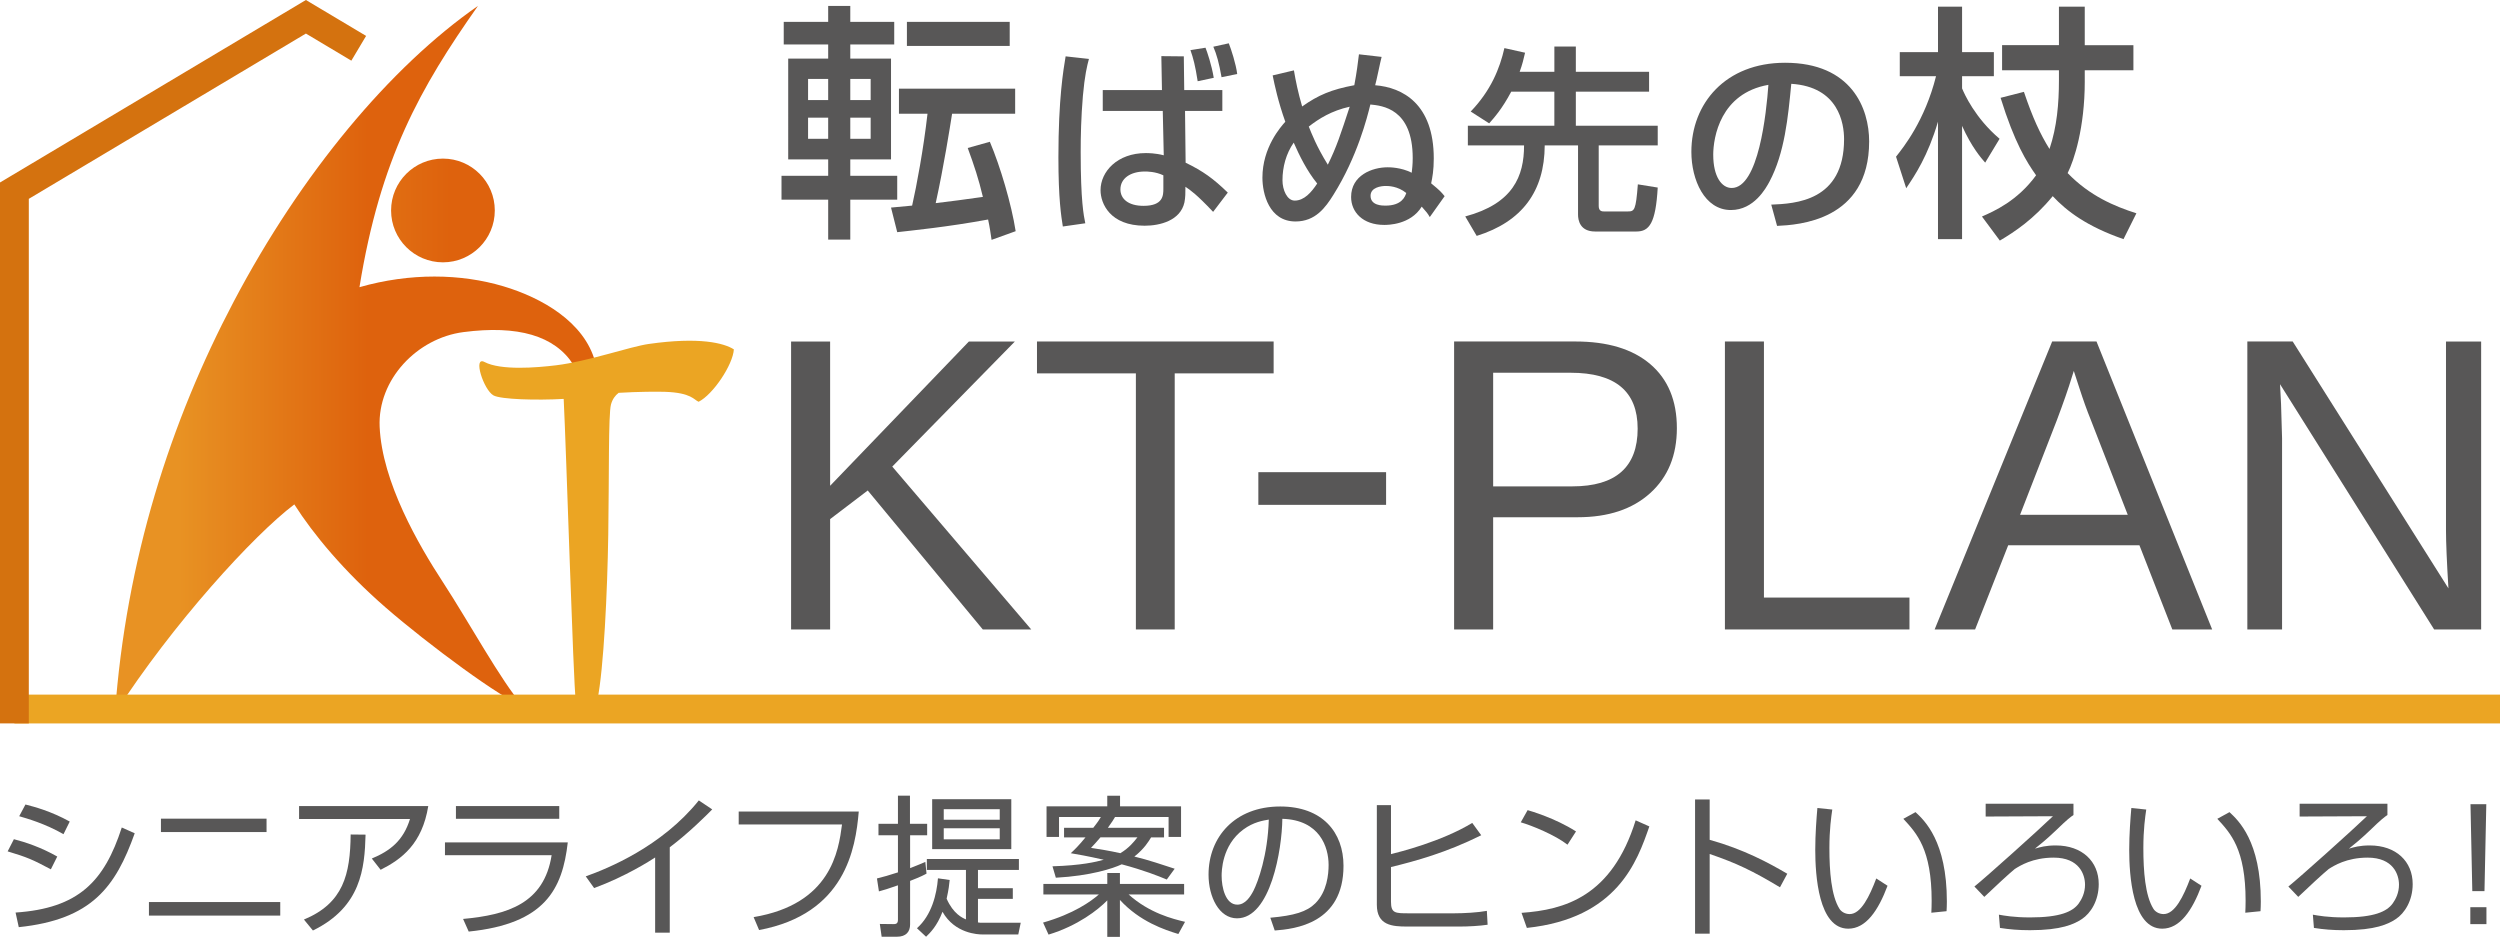 <?xml version="1.0" encoding="UTF-8"?>
<svg id="_レイヤー_2" data-name="レイヤー 2" xmlns="http://www.w3.org/2000/svg" width="211.303" height="79.188" xmlns:xlink="http://www.w3.org/1999/xlink" viewBox="0 0 211.303 79.188">
  <defs>
    <style>
      .cls-1 {
        fill: url(#linear-gradient);
      }

      .cls-1, .cls-2, .cls-3, .cls-4, .cls-5 {
        stroke-width: 0px;
      }

      .cls-2 {
        fill: #d4720f;
      }

      .cls-3 {
        fill: #eba523;
      }

      .cls-4 {
        fill: url(#linear-gradient-2);
      }

      .cls-5 {
        fill: #585757;
      }
    </style>
    <linearGradient id="linear-gradient" x1="16.884" y1="17.788" x2="38.07" y2="17.788" gradientUnits="userSpaceOnUse">
      <stop offset="0" stop-color="#e89223"/>
      <stop offset="1" stop-color="#de620d"/>
    </linearGradient>
    <linearGradient id="linear-gradient-2" x1="15.125" y1="30.401" x2="31.11" y2="30.401" xlink:href="#linear-gradient"/>
  </defs>
  <g id="_レイヤー_1-2" data-name="レイヤー 1">
    <g>
      <g>
        <g>
          <path class="cls-1" d="M33.055,17.79c0,2.42,1.961,4.383,4.383,4.383,2.421,0,4.383-1.962,4.383-4.383,0-2.422-1.962-4.385-4.383-4.385-2.422,0-4.383,1.963-4.383,4.385Z"/>
          <path class="cls-4" d="M50.301,30.572c-.914-3.35-4.488-5.402-7.756-6.375-3.596-1.071-7.879-1.148-12.162.076,1.758-10.869,5.125-16.83,10.016-23.776-7.438,5.178-14.934,14.154-20.649,25.001-5.332,10.117-9.106,21.816-10.035,34.805,4.879-7.588,11.717-15.071,15.161-17.671,1.606,2.525,4.206,5.661,7.726,8.721,3.517,3.06,10.021,7.879,11.55,8.262-1.759-1.989-4.545-7.083-6.713-10.405-2.07-3.17-5.147-8.47-5.351-13.141-.175-3.993,3.165-7.49,7.081-7.999,4.593-.598,7.72.296,9.29,2.755"/>
          <path class="cls-3" d="M54.848,29.07c4.276-.61,6.338-.076,7.179.459-.077,1.297-1.758,3.818-2.979,4.429-.382-.152-.612-.766-2.826-.84-.606-.022-2.294-.017-3.935.085-.294.224-.524.538-.646.984-.229.84-.152,6.11-.23,10.997-.076,4.886-.381,11.301-.916,13.972-.306.383-1.526.459-1.831.078-.21-1.541-.806-21.296-1.021-25.518-2.296.132-5.305.046-5.93-.294-.838-.459-1.768-3.352-.763-2.826,1.387.727,4.375.483,6.057.278,2.723-.332,6.215-1.574,7.842-1.805Z"/>
        </g>
        <polygon class="cls-3" points="211.303 61.145 1.218 61.145 1.218 58.71 211.303 58.71 211.303 61.145 211.303 61.145"/>
        <polygon class="cls-2" points="2.435 61.145 0 61.145 0 15.424 25.855 0 30.943 3.035 29.696 5.128 25.855 2.836 2.435 16.806 2.435 61.145 2.435 61.145"/>
        <g>
          <path class="cls-5" d="M83.067,53.202l-9.725-11.746-3.179,2.419v9.328h-3.299v-24.339h3.299v12.195l11.729-12.195h3.887l-10.364,10.572,11.746,13.766h-4.093Z"/>
          <path class="cls-5" d="M99.288,31.558v21.644h-3.282v-21.644h-8.359v-2.695h20.002v2.695h-8.361Z"/>
          <path class="cls-5" d="M106.357,42.671v-2.762h10.797v2.762h-10.797Z"/>
          <path class="cls-5" d="M141.731,36.187c0,2.302-.751,4.133-2.254,5.492-1.502,1.36-3.544,2.039-6.124,2.039h-7.151v9.484h-3.299v-24.339h10.243c2.731,0,4.842.639,6.339,1.916,1.497,1.279,2.246,3.082,2.246,5.408ZM138.416,36.222c0-3.143-1.89-4.717-5.666-4.717h-6.547v9.604h6.686c3.685,0,5.528-1.629,5.528-4.887Z"/>
          <path class="cls-5" d="M145.792,53.202v-24.339h3.298v21.644h12.3v2.695h-15.598Z"/>
          <path class="cls-5" d="M183.607,53.202l-2.781-7.117h-11.09l-2.798,7.117h-3.42l9.934-24.339h3.747l9.776,24.339h-3.368ZM175.281,31.351l-.154.483c-.289.956-.715,2.183-1.279,3.68l-3.11,7.998h9.102l-3.126-8.032c-.323-.796-.645-1.694-.967-2.695l-.466-1.433Z"/>
          <path class="cls-5" d="M205.736,53.202l-13.025-20.729.086,1.676.086,2.885v16.168h-2.935v-24.339h3.834l13.163,20.868c-.138-2.259-.207-3.894-.207-4.906v-15.961h2.971v24.339h-3.973Z"/>
        </g>
        <g>
          <path class="cls-5" d="M4.3,73.477c-1.569-.836-1.993-1.016-3.653-1.518l.527-1.029c.952.244,2.289.682,3.665,1.466l-.54,1.08ZM1.316,77.13c5.324-.36,7.498-2.624,8.977-7.189l1.093.489c-1.621,4.54-3.627,7.292-9.8,7.935l-.27-1.235ZM5.367,70.506c-1.569-.9-3.087-1.325-3.743-1.518l.527-.99c.759.193,2.161.566,3.743,1.441l-.527,1.067Z"/>
          <path class="cls-5" d="M23.687,76.242v1.145h-11.099v-1.145h11.099ZM22.529,69.194v1.132h-8.926v-1.132h8.926Z"/>
          <path class="cls-5" d="M36.198,68.127c-.515,3.19-2.238,4.489-4.026,5.389l-.746-.952c1.543-.643,2.662-1.505,3.228-3.344h-9.376v-1.093h10.919ZM25.69,77.721c3.344-1.389,3.91-3.82,3.948-7.189l1.26.013c-.077,2.855-.373,6.109-4.45,8.103l-.759-.926Z"/>
          <path class="cls-5" d="M47.989,71.201c-.45,3.948-1.916,6.881-8.373,7.537l-.476-1.068c3.755-.347,6.842-1.299,7.485-5.389h-9.016v-1.08h10.379ZM47.269,68.127v1.08h-8.733v-1.08h8.733Z"/>
          <path class="cls-5" d="M56.608,78.828h-1.235v-6.353c-.412.27-2.495,1.608-5.157,2.585l-.707-.99c1.852-.656,6.431-2.521,9.556-6.418l1.132.759c-.502.514-1.968,1.981-3.588,3.202v7.215Z"/>
          <path class="cls-5" d="M72.584,68.59c-.27,3.151-1.145,8.656-8.424,10.019l-.463-1.093c6.546-1.093,7.177-5.595,7.472-7.832h-8.733v-1.093h10.148Z"/>
          <path class="cls-5" d="M78.312,73.837c-.206.116-.489.27-1.389.617v3.678c0,.617-.334,1.042-1.119,1.042h-1.286l-.154-1.08,1.132.013c.18,0,.399,0,.399-.36v-2.92c-.862.309-1.158.386-1.608.514l-.167-1.093c.515-.129,1.042-.27,1.775-.514v-3.138h-1.646v-.965h1.646v-2.379h1.016v2.379h1.453v.965h-1.441v2.778c.643-.244.965-.386,1.286-.527l.103.99ZM77.502,78.454c1.248-1.106,1.672-2.881,1.775-4.218l.99.142c-.038.399-.077.772-.257,1.582.566,1.286,1.338,1.621,1.633,1.749v-4.18h-3.305v-.926h7.781v.926h-3.46v1.543h2.945v.9h-2.945v1.993c.129.026.206.026.347.026h3.267l-.206.99h-3.048c-.334,0-2.315-.064-3.357-1.916-.463,1.222-1.068,1.801-1.389,2.109l-.772-.72ZM85.476,71.767h-6.688v-4.218h6.688v4.218ZM84.499,68.397h-4.733v.887h4.733v-.887ZM84.499,70.005h-4.733v.939h4.733v-.939Z"/>
          <path class="cls-5" d="M99.595,78.943c-1.145-.347-3.254-1.042-4.939-2.881v3.125h-1.067v-3.087c-.759.784-2.495,2.148-4.965,2.894l-.463-1.016c2.611-.746,4.051-1.8,4.72-2.379h-4.694v-.887h5.402v-.926h1.067v.926h5.427v.887h-4.694c1.762,1.582,3.743,2.071,4.772,2.315l-.566,1.029ZM98.386,69.966v.81h-1.093c-.206.334-.566.952-1.415,1.621,1.132.27,2.508.733,3.408,1.029l-.669.913c-.746-.309-1.891-.772-3.807-1.286-.733.347-2.637.977-5.569,1.132l-.283-.964c2.482-.077,3.666-.373,4.334-.553-1.415-.322-2.251-.463-2.791-.553.36-.334.617-.579,1.247-1.338h-1.813v-.81h2.469c.399-.502.566-.772.643-.913h-3.537v1.685h-1.055v-2.585h5.132v-.9h1.08v.9h5.157v2.585h-1.054v-1.685h-4.527c-.103.18-.244.412-.605.913h4.746ZM93.01,70.776c-.373.437-.553.63-.797.887.733.116,1.518.232,2.482.45.759-.463,1.145-.965,1.44-1.338h-3.125Z"/>
          <path class="cls-5" d="M107.369,77.567c2.019-.18,3.087-.502,3.807-1.222.99-.99,1.119-2.457,1.119-3.241,0-1.505-.746-3.807-3.91-3.897-.026,2.585-.991,8.411-3.833,8.411-1.505,0-2.405-1.801-2.405-3.691,0-3.19,2.238-5.762,6.057-5.762,3.576,0,5.35,2.187,5.35,5.016,0,4.887-4.116,5.338-5.813,5.466l-.373-1.081ZM105.093,70.108c-1.839,1.35-1.839,3.588-1.839,3.923,0,.965.322,2.431,1.325,2.431.682,0,1.106-.682,1.363-1.17.386-.759,1.209-2.997,1.299-6.019-.463.077-1.299.206-2.148.836Z"/>
          <path class="cls-5" d="M117.568,68.05v4.141c.72-.18,4.257-1.055,6.868-2.637l.759,1.042c-2.945,1.466-5.517,2.173-7.627,2.688v2.92c0,.99.347.99,1.518.99h3.846c.784,0,1.981-.064,2.739-.206l.064,1.171c-.669.103-1.646.154-2.341.154h-4.463c-1.248,0-2.559-.09-2.559-1.839v-8.424h1.196Z"/>
          <path class="cls-5" d="M132.485,71.394c-1.055-.823-3.01-1.62-3.948-1.891l.579-1.029c.218.064,2.328.669,4.09,1.801l-.72,1.119ZM128.601,77.155c3.627-.257,7.639-1.363,9.646-7.82l1.158.515c-1.029,2.958-2.701,7.768-10.353,8.578l-.45-1.273Z"/>
          <path class="cls-5" d="M144.504,67.574v3.408c2.894.81,4.977,1.942,6.559,2.868l-.617,1.145c-2.341-1.402-3.627-2.019-5.942-2.817v6.739h-1.235v-11.344h1.235Z"/>
          <path class="cls-5" d="M154.867,68.423c-.09.617-.244,1.685-.244,3.254,0,1.955.154,4.026.849,5.132.128.219.45.45.862.45.965,0,1.685-1.518,2.251-3.01l.952.617c-.784,2.096-1.826,3.627-3.318,3.627-2.521,0-2.791-4.527-2.791-6.662,0-1.325.103-2.662.18-3.537l1.261.129ZM163.239,77.143c.013-.296.026-.592.026-1.003,0-4.36-1.261-5.71-2.392-6.932l1.029-.566c.759.707,2.649,2.457,2.649,7.55,0,.347-.013.579-.026.823l-1.286.129Z"/>
          <path class="cls-5" d="M175.252,67.934v.952c-.244.167-.502.347-1.466,1.286-.81.772-1.325,1.183-1.788,1.556.45-.129.913-.27,1.762-.27,2.225,0,3.627,1.351,3.627,3.267,0,1.402-.682,2.469-1.428,2.958-.643.424-1.71.939-4.386.939-.939,0-1.723-.064-2.534-.193l-.09-1.119c.424.077,1.261.232,2.637.232,2.547,0,3.601-.489,4.103-1.17.27-.373.54-.913.54-1.595,0-.849-.476-2.289-2.65-2.289-1.788,0-2.868.694-3.292.964-.463.373-1.736,1.556-2.572,2.354l-.836-.875c.965-.772,5.492-4.836,6.636-5.942l-5.685.026v-1.081h7.421Z"/>
          <path class="cls-5" d="M181.403,68.423c-.09.617-.244,1.685-.244,3.254,0,1.955.154,4.026.849,5.132.129.219.45.45.862.45.965,0,1.685-1.518,2.251-3.01l.952.617c-.784,2.096-1.826,3.627-3.318,3.627-2.521,0-2.791-4.527-2.791-6.662,0-1.325.103-2.662.18-3.537l1.261.129ZM189.775,77.143c.013-.296.026-.592.026-1.003,0-4.36-1.261-5.71-2.392-6.932l1.029-.566c.759.707,2.649,2.457,2.649,7.55,0,.347-.013.579-.026.823l-1.286.129Z"/>
          <path class="cls-5" d="M201.788,67.934v.952c-.244.167-.502.347-1.466,1.286-.81.772-1.325,1.183-1.788,1.556.45-.129.913-.27,1.762-.27,2.225,0,3.627,1.351,3.627,3.267,0,1.402-.682,2.469-1.428,2.958-.643.424-1.71.939-4.386.939-.939,0-1.723-.064-2.534-.193l-.09-1.119c.424.077,1.26.232,2.637.232,2.547,0,3.601-.489,4.103-1.17.27-.373.54-.913.54-1.595,0-.849-.476-2.289-2.65-2.289-1.788,0-2.868.694-3.292.964-.463.373-1.736,1.556-2.572,2.354l-.836-.875c.965-.772,5.492-4.836,6.637-5.942l-5.685.026v-1.081h7.421Z"/>
          <path class="cls-5" d="M208.794,78.107v-1.428h1.363v1.428h-1.363ZM210.145,67.973l-.154,7.344h-1.029l-.154-7.344h1.338Z"/>
        </g>
      </g>
      <g>
        <path class="cls-5" d="M66.242,1.847h3.757V.503h1.868v1.344h3.714v1.91h-3.714v1.196h3.443v8.521h-3.443v1.385h3.967v2.016h-3.967v3.379h-1.868v-3.379h-3.945v-2.016h3.945v-1.385h-3.379V4.952h3.379v-1.196h-3.757v-1.91ZM68.299,6.673v1.784h1.699v-1.784h-1.699ZM68.299,9.947v1.784h1.699v-1.784h-1.699ZM71.867,6.673v1.784h1.722v-1.784h-1.722ZM71.867,9.947v1.784h1.722v-1.784h-1.722ZM83.809,20.274c-.084-.545-.146-1.049-.294-1.721-3.4.631-6.591.945-7.681,1.071l-.524-2.079c.251-.022,1.51-.146,1.784-.167.378-1.659.964-4.806,1.3-7.766h-2.414v-2.119h9.822v2.119h-5.33c-.189,1.196-.693,4.408-1.385,7.557,1.658-.211,1.952-.231,3.988-.526-.357-1.511-.735-2.645-1.281-4.135l1.869-.524c.881,2.077,1.826,5.266,2.182,7.556l-2.036.734ZM85.342,1.847v2.036h-8.689V1.847h8.689Z"/>
        <path class="cls-5" d="M92.038,4.981c-.154.561-.358,1.393-.51,3.122-.153,1.815-.187,3.392-.187,4.764,0,4.123.254,5.344.389,6.005l-1.898.272c-.136-.864-.374-2.306-.374-5.851,0-4.969.425-7.412.61-8.53l1.97.218ZM98.21,7.611l-.052-2.866,1.899.019.035,2.848h3.221v1.764h-3.153l.05,4.375c1.475.713,2.358,1.357,3.563,2.527l-1.239,1.629c-1.408-1.493-1.917-1.832-2.341-2.121,0,.508,0,.9-.084,1.324-.34,1.527-2.052,1.968-3.359,1.968-2.934,0-3.731-1.883-3.731-3.002,0-1.578,1.425-3.137,3.817-3.137.185,0,.814,0,1.526.187l-.084-3.748h-5.072v-1.764h5.004ZM98.329,14.818c-.678-.322-1.391-.322-1.561-.322-1.237,0-2.069.593-2.069,1.51,0,.797.662,1.392,1.951,1.392,1.679,0,1.679-.9,1.679-1.461v-1.12ZM101.229,6.865c-.204-1.322-.373-1.951-.611-2.628l1.273-.204c.152.39.508,1.425.697,2.544l-1.358.289ZM103.247,6.525c-.22-1.238-.407-1.899-.695-2.577l1.306-.288c.204.508.61,1.762.712,2.594l-1.323.271Z"/>
        <path class="cls-5" d="M116.775,4.812c-.104.374-.443,2.069-.544,2.392,2.324.186,4.953,1.577,4.953,6.19,0,1-.119,1.612-.221,2.102.764.629.832.714,1.138,1.086l-1.254,1.765c-.188-.323-.274-.425-.681-.882-.949,1.545-2.882,1.545-3.17,1.545-1.815,0-2.799-1.088-2.799-2.36,0-1.832,1.782-2.511,3.087-2.511.169,0,1.119,0,2.036.459.034-.323.084-.679.084-1.237,0-4.207-2.595-4.427-3.579-4.529-.271,1.102-1.101,4.409-3.121,7.631-.678,1.086-1.526,2.256-3.205,2.256-2.239,0-2.798-2.357-2.798-3.697,0-2.562,1.543-4.291,1.934-4.732-.611-1.714-.899-3.087-1.069-3.917l1.797-.425c.154.897.34,1.832.696,3.052,1.357-.966,2.494-1.441,4.409-1.798.221-1.188.29-1.798.392-2.612l1.917.219ZM109.346,12.055c-.645.932-.949,2.052-.949,3.187,0,.816.389,1.713,1.034,1.713.798,0,1.408-.695,1.899-1.442-.866-1.069-1.493-2.34-1.984-3.458ZM112.229,13.92c.746-1.508,1.085-2.578,1.85-4.901-1.544.341-2.612,1.018-3.459,1.679.236.578.642,1.662,1.61,3.223ZM117.13,15.718c-.407,0-1.289.119-1.289.832,0,.83,1.001.83,1.255.83,1.39,0,1.662-.763,1.764-1.068-.73-.594-1.545-.594-1.731-.594Z"/>
        <path class="cls-5" d="M127.732,7.746c-.763,1.442-1.442,2.205-1.866,2.681l-1.56-1c1.712-1.782,2.459-3.648,2.848-5.361l1.747.39c-.119.525-.237,1.017-.458,1.613h2.934v-2.138h1.815v2.138h6.191v1.677h-6.191v2.884h6.921v1.661h-4.988v5.123c0,.458.305.458.441.458h2.019c.559,0,.678-.085.848-2.29l1.68.271c-.171,3.018-.714,3.715-1.799,3.715h-3.494c-1.289,0-1.442-.968-1.442-1.427v-5.85h-2.816c-.017,3.868-1.898,6.444-5.749,7.649l-.968-1.645c4.054-1.086,4.971-3.41,4.971-6.004h-4.75v-1.661h7.31v-2.884h-3.646Z"/>
        <path class="cls-5" d="M149.707,17.296c2.017-.086,6.156-.271,6.156-5.53,0-1.339-.458-4.428-4.461-4.682-.271,2.817-.559,5.853-1.849,8.277-.288.526-1.288,2.391-3.256,2.391-2.221,0-3.34-2.543-3.34-4.918,0-4.088,2.883-7.53,7.92-7.53,5.63,0,7.106,3.866,7.106,6.648,0,6.732-6.02,7.057-7.783,7.14l-.492-1.797ZM144.805,13.09c0,1.832.712,2.798,1.559,2.798,2.273,0,2.934-6.343,3.103-8.717-4.052.711-4.663,4.426-4.663,5.919Z"/>
        <path class="cls-5" d="M160.256,13.242c.629-.797,2.435-3.043,3.379-6.799h-3.064v-2.036h3.231V.566h2.035v3.841h2.687v2.036h-2.687v1.028c.19.461,1.092,2.497,3.17,4.26l-1.218,2.015c-.335-.378-1.154-1.323-1.953-3.107v9.572h-2.035v-9.928c-.859,2.916-1.952,4.534-2.686,5.625l-.861-2.666ZM176.207,6.884c0,3.905-.902,6.674-1.448,7.745,1.867,1.93,3.966,2.811,5.812,3.399l-1.09,2.184c-3.085-1.071-4.786-2.353-5.983-3.633-1.574,1.932-3.23,3.023-4.47,3.757l-1.511-2.035c1.008-.443,2.983-1.301,4.576-3.485-.777-1.092-1.825-2.751-3.001-6.548l1.972-.504c.736,2.182,1.385,3.588,2.162,4.828.631-1.869.798-3.842.798-5.814v-.84h-4.805v-2.121h4.805V.566h2.182v3.252h4.112v2.121h-4.112v.945Z"/>
      </g>
    </g>
  </g>
</svg>
